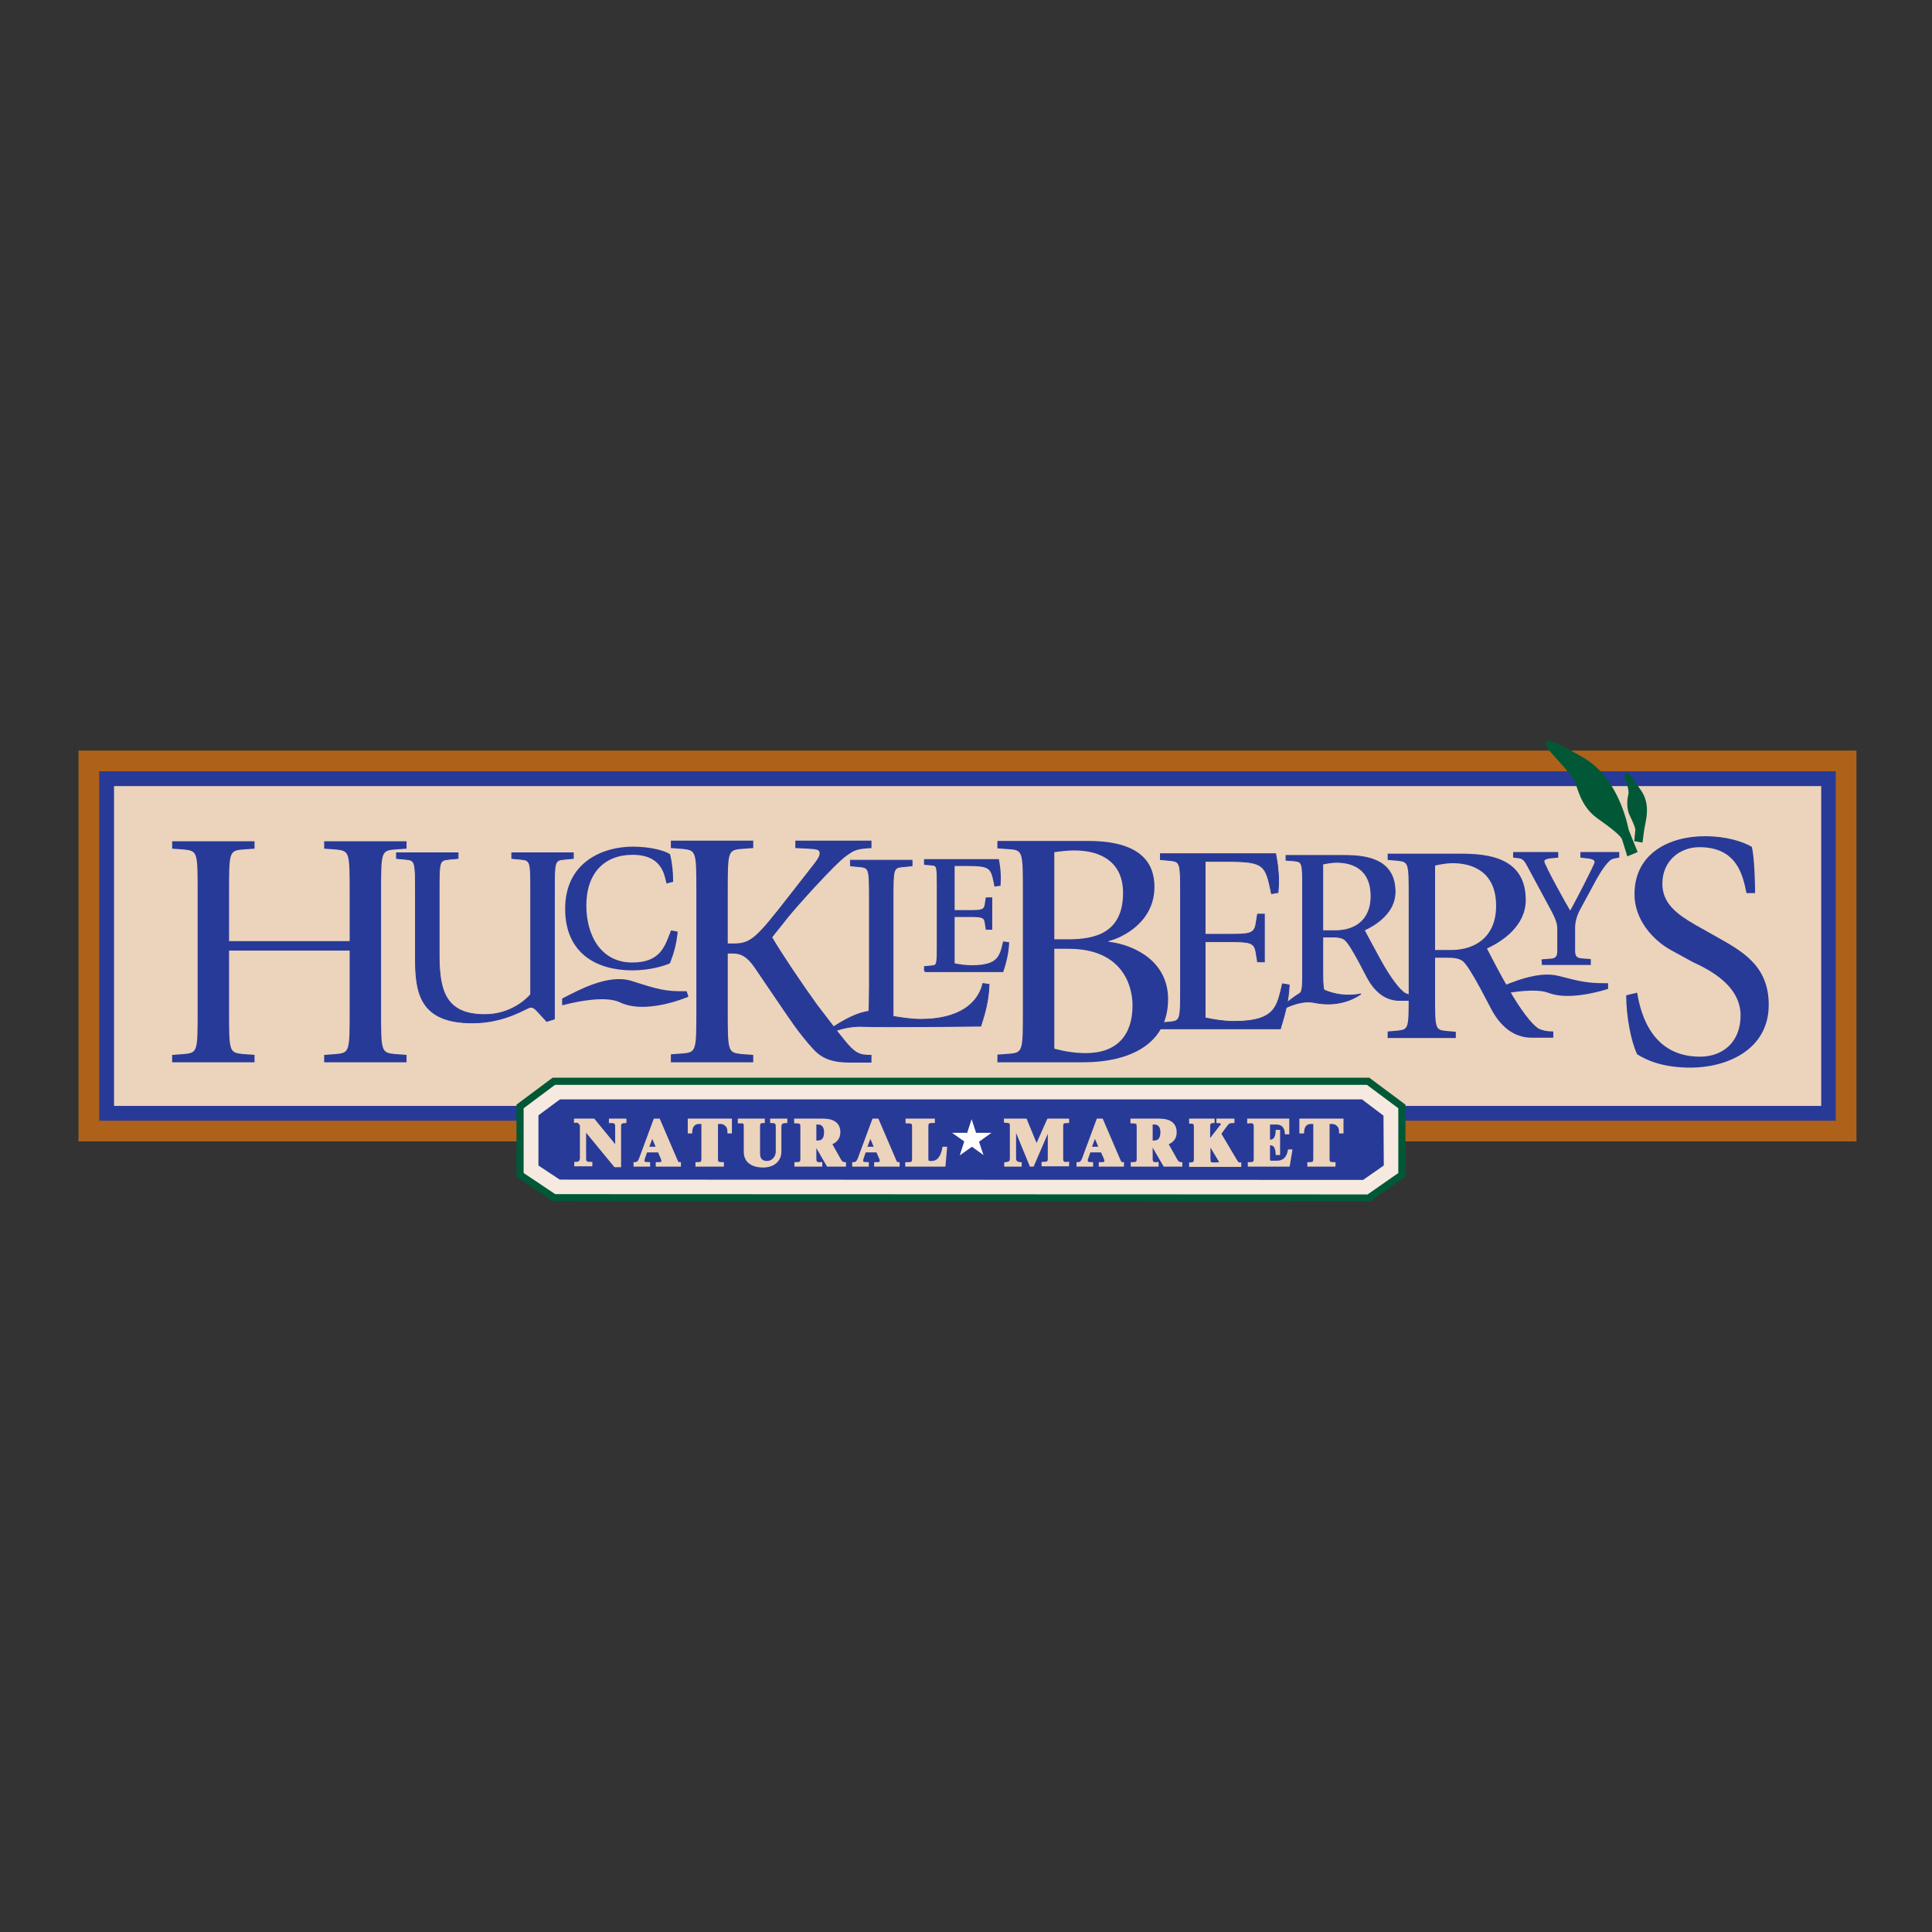 <?xml version="1.0" encoding="utf-8"?>
<!-- Generator: Adobe Illustrator 19.2.1, SVG Export Plug-In . SVG Version: 6.00 Build 0)  -->
<svg version="1.1" id="layer" xmlns="http://www.w3.org/2000/svg" xmlns:xlink="http://www.w3.org/1999/xlink" x="0px" y="0px"
	 viewBox="0 0 652 652" style="enable-background:new 0 0 652 652;" xml:space="preserve">
<rect x="0" y="0" width="652" height="652" fill="#333333" stroke="none"/>
<style type="text/css">
	.st0{fill:#AE6219;}
	.st1{fill:#283A97;}
	.st2{fill:none;stroke:#AE6219;stroke-width:2.567;stroke-miterlimit:3.864;}
	.st3{fill-rule:evenodd;clip-rule:evenodd;fill:#ECD3BC;}
	.st4{fill:none;stroke:#283A97;stroke-width:2.567;stroke-miterlimit:3.864;}
	.st5{fill:#F6EAE0;}
	.st6{fill:none;stroke:#005837;stroke-width:2.42;stroke-miterlimit:3.864;}
	.st7{fill-rule:evenodd;clip-rule:evenodd;fill:#283A97;}
	.st8{fill:none;stroke:#283A97;stroke-width:1.987;stroke-miterlimit:3.864;}
	.st9{fill-rule:evenodd;clip-rule:evenodd;fill:#FFFFFF;}
	.st10{fill-rule:evenodd;clip-rule:evenodd;fill:#005837;}
	.st11{fill:none;stroke:#005837;stroke-width:1.632;stroke-miterlimit:3.864;}
	.st12{fill:none;stroke:#ECD3BC;stroke-width:0.999;stroke-miterlimit:3.864;}
	.st13{fill:none;stroke:#283A97;stroke-width:0.26;stroke-miterlimit:3.864;}
	.st14{fill:none;stroke:#283A97;stroke-width:0.719;stroke-miterlimit:3.864;}
	.st15{fill:none;stroke:#283A97;stroke-width:0.749;stroke-miterlimit:3.864;}
	.st16{fill:none;stroke:#283A97;stroke-width:0.286;stroke-miterlimit:3.864;}
</style>
<polygon class="st0" points="26.5,385.2 626.5,385.2 626.5,253.3 26.5,253.3 "/>
<rect x="32.2" y="259" class="st1" width="588.6" height="120.5"/>
<rect x="32.2" y="259" class="st2" width="588.6" height="120.5"/>
<rect x="37.2" y="264" class="st3" width="578.7" height="110.5"/>
<rect x="37.2" y="264" class="st4" width="578.7" height="110.5"/>
<polygon class="st5" points="187,404.2 175.5,396.5 175.5,373.4 186.9,364.9 461.7,364.9 473.1,373.4 473.1,396.5 461.9,404.3 "/>
<polygon class="st6" points="187,404.2 175.5,396.5 175.5,373.4 186.9,364.9 461.7,364.9 473.1,373.4 473.1,396.5 461.9,404.3 "/>
<g>
	<path class="st7" d="M231,335.5c-6.6,0.1-9.4-0.7-18.1-3.5c-7.5-2.4-17.5,3.2-22.2,5.6l0,0.4c4.1-1,13.9-3.1,19-0.6
		c6.9,3.3,17.5-0.1,21.4-1.6L231,335.5z"/>
	<path class="st8" d="M231,335.5c-6.6,0.1-9.4-0.7-18.1-3.5c-7.5-2.4-17.5,3.2-22.2,5.6l0,0.4c4.1-1,13.9-3.1,19-0.6
		c6.9,3.3,17.5-0.1,21.4-1.6L231,335.5z"/>
	<polygon class="st1" points="189.2,397.1 459.7,397.2 466,392.8 465.9,377 459.3,372 189.3,372 182.7,376.9 182.7,392.8 	"/>
	<polygon class="st8" points="189.2,397.1 459.7,397.2 466,392.8 465.9,377 459.3,372 189.3,372 182.7,376.9 182.7,392.8 	"/>
	<polygon class="st9" points="330.4,385.3 334.6,382.3 329.4,382.3 327.9,377.7 326.4,382.3 321.3,382.3 325.4,385.2 323.9,389.9 
		328,387 331.9,389.8 	"/>
	<path class="st10" d="M552.7,280.2l-0.3,3l1.2,0.2l0.4-3c0.4-3.3,2.5-8.5-1-13.4c-7.7-11-1.7-2-2.7,1.4c-0.3,1.1-0.7,4.1,0.4,6.4
		C551.7,276.8,552.8,279.3,552.7,280.2"/>
	<path class="st11" d="M552.7,280.2l-0.3,3l1.2,0.2l0.4-3c0.4-3.3,2.5-8.5-1-13.4c-7.7-11-1.7-2-2.7,1.4c-0.3,1.1-0.7,4.1,0.4,6.4
		C551.7,276.8,552.8,279.3,552.7,280.2z"/>
	<path class="st10" d="M548.2,283.1l1.5,4.8l1.9-0.8l-2.7-6.7c-1.3-6.1-5-18.3-15.1-24.1c-21.8-12.5-6.3-0.7-1.9,6.6
		c1.3,2.2,1.9,8.4,7.5,12.5C543.3,278.2,547.7,281.3,548.2,283.1"/>
	<path class="st11" d="M548.2,283.1l1.5,4.8l1.9-0.8l-2.7-6.7c-1.3-6.1-5-18.3-15.1-24.1c-21.8-12.5-6.3-0.7-1.9,6.6
		c1.3,2.2,1.9,8.4,7.5,12.5C543.3,278.2,547.7,281.3,548.2,283.1z"/>
</g>
<g>
	<path class="st3" d="M207.6,393.4L197.4,381h-0.1v9.8c0,0.7,0.1,1.2,0.4,1.4c0.3,0.3,0.9,0.4,1.7,0.4v0.5h-5.1v-0.5
		c1.3,0,1.9-0.6,1.9-1.8v-11.2l-0.4-0.5c-0.2-0.3-0.4-0.5-0.6-0.6c-0.2-0.1-0.5-0.1-1-0.1V378h6.1l7.8,9.5h0V380
		c0-1.1-0.7-1.6-2.1-1.5V378h4.9v0.5c-0.7,0-1.1,0.2-1.4,0.4c-0.3,0.2-0.4,0.6-0.4,1.2v13.3H207.6z"/>
	<path class="st12" d="M207.6,393.4L197.4,381h-0.1v9.8c0,0.7,0.1,1.2,0.4,1.4c0.3,0.3,0.9,0.4,1.7,0.4v0.5h-5.1v-0.5
		c1.3,0,1.9-0.6,1.9-1.8v-11.2l-0.4-0.5c-0.2-0.3-0.4-0.5-0.6-0.6c-0.2-0.1-0.5-0.1-1-0.1V378h6.1l7.8,9.5h0V380
		c0-1.1-0.7-1.6-2.1-1.5V378h4.9v0.5c-0.7,0-1.1,0.2-1.4,0.4c-0.3,0.2-0.4,0.6-0.4,1.2v13.3H207.6z"/>
	<path class="st3" d="M229.3,393.2h-7.5v-0.5c0.6,0,1,0,1.2-0.1c0.5-0.1,0.7-0.3,0.7-0.7c0-0.3-0.1-0.6-0.2-1l-1.1-2.5H218l-0.8,2.3
		c-0.1,0.4-0.2,0.7-0.2,0.9c0,0.4,0.1,0.7,0.4,0.9c0.3,0.1,0.8,0.2,1.5,0.2v0.5h-4.6v-0.5c0.5,0,0.9-0.2,1.2-0.5
		c0.3-0.3,0.6-0.9,0.9-1.8l4.6-12.4h1.3l5.8,13.5c0.2,0.5,0.4,0.8,0.5,1c0.1,0.1,0.4,0.2,0.7,0.2V393.2z M222,387.5l-1.9-4.5
		l-1.7,4.5H222z"/>
	<path class="st12" d="M229.3,393.2h-7.5v-0.5c0.6,0,1,0,1.2-0.1c0.5-0.1,0.7-0.3,0.7-0.7c0-0.3-0.1-0.6-0.2-1l-1.1-2.5H218
		l-0.8,2.3c-0.1,0.4-0.2,0.7-0.2,0.9c0,0.4,0.1,0.7,0.4,0.9c0.3,0.1,0.8,0.2,1.5,0.2v0.5h-4.6v-0.5c0.5,0,0.9-0.2,1.2-0.5
		c0.3-0.3,0.6-0.9,0.9-1.8l4.6-12.4h1.3l5.8,13.5c0.2,0.5,0.4,0.8,0.5,1c0.1,0.1,0.4,0.2,0.7,0.2V393.2z M222,387.5l-1.9-4.5
		l-1.7,4.5H222z"/>
	<path class="st3" d="M243.7,393.2h-8.5v-0.5c0.8,0,1.4-0.1,1.6-0.3c0.3-0.3,0.4-0.7,0.4-1.5v-12.1H236c-1.8,0-2.8,1.1-2.9,3.2h-0.5
		v-4h13.9v4h-0.5c0-1.1-0.3-1.9-0.9-2.4c-0.5-0.5-1.2-0.8-2-0.8h-1.3v12.1c0,0.8,0.1,1.3,0.4,1.5c0.3,0.2,0.8,0.3,1.6,0.3V393.2z"/>
	<path class="st12" d="M243.7,393.2h-8.5v-0.5c0.8,0,1.4-0.1,1.6-0.3c0.3-0.3,0.4-0.7,0.4-1.5v-12.1H236c-1.8,0-2.8,1.1-2.9,3.2
		h-0.5v-4h13.9v4h-0.5c0-1.1-0.3-1.9-0.9-2.4c-0.5-0.5-1.2-0.8-2-0.8h-1.3v12.1c0,0.8,0.1,1.3,0.4,1.5c0.3,0.2,0.8,0.3,1.6,0.3
		V393.2z"/>
	<path class="st3" d="M265.2,378v0.5c-0.8,0-1.3,0.2-1.6,0.5c-0.3,0.3-0.4,0.7-0.4,1.5v8.1c0,1.6-0.6,2.8-1.7,3.7
		c-1,0.8-2.4,1.2-4,1.2c-1.8,0-3.2-0.4-4.2-1.1c-1.2-0.8-1.8-2.1-1.8-3.7v-8.5c0-0.8-0.1-1.2-0.4-1.4c-0.2-0.2-0.8-0.2-1.6-0.2V378
		h8.1v0.5c-0.7,0-1.1,0.1-1.3,0.4c-0.2,0.2-0.3,0.7-0.3,1.4v8.9c0,1,0.2,1.8,0.7,2.3c0.5,0.5,1.2,0.8,2,0.8c1,0,1.8-0.3,2.5-1
		c0.7-0.7,1.1-1.6,1.1-2.8v-8.1c0-0.8-0.1-1.3-0.4-1.5c-0.2-0.3-0.7-0.4-1.5-0.4V378H265.2z"/>
	<path class="st12" d="M265.2,378v0.5c-0.8,0-1.3,0.2-1.6,0.5c-0.3,0.3-0.4,0.7-0.4,1.5v8.1c0,1.6-0.6,2.8-1.7,3.7
		c-1,0.8-2.4,1.2-4,1.2c-1.8,0-3.2-0.4-4.2-1.1c-1.2-0.8-1.8-2.1-1.8-3.7v-8.5c0-0.8-0.1-1.2-0.4-1.4c-0.2-0.2-0.8-0.2-1.6-0.2V378
		h8.1v0.5c-0.7,0-1.1,0.1-1.3,0.4c-0.2,0.2-0.3,0.7-0.3,1.4v8.9c0,1,0.2,1.8,0.7,2.3c0.5,0.5,1.2,0.8,2,0.8c1,0,1.8-0.3,2.5-1
		c0.7-0.7,1.1-1.6,1.1-2.8v-8.1c0-0.8-0.1-1.3-0.4-1.5c-0.2-0.3-0.7-0.4-1.5-0.4V378H265.2z"/>
	<path class="st3" d="M279.4,393.2l-4-6.9H275v4.6c0,0.7,0.1,1.1,0.3,1.4c0.3,0.3,0.9,0.5,1.7,0.4v0.5h-8.4v-0.5
		c0.8,0,1.3-0.1,1.6-0.3c0.2-0.2,0.4-0.6,0.4-1.1v-11.1c0-0.6-0.1-1.1-0.4-1.3c-0.3-0.2-0.8-0.3-1.7-0.3V378h9.2
		c3.6,0,5.4,1.4,5.4,4.1c0,1.9-1,3.1-2.9,3.8l3.2,5.7c0.4,0.7,1,1.1,1.6,1.1v0.5H279.4z M275,385.4h0.9c1.8,0,2.7-1.1,2.7-3.3
		c0-0.9-0.2-1.7-0.6-2.2c-0.4-0.6-1.1-0.9-1.9-0.9H275V385.4z"/>
	<path class="st12" d="M279.4,393.2l-4-6.9H275v4.6c0,0.7,0.1,1.1,0.3,1.4c0.3,0.3,0.9,0.5,1.7,0.4v0.5h-8.4v-0.5
		c0.8,0,1.3-0.1,1.6-0.3c0.2-0.2,0.4-0.6,0.4-1.1v-11.1c0-0.6-0.1-1.1-0.4-1.3c-0.3-0.2-0.8-0.3-1.7-0.3V378h9.2
		c3.6,0,5.4,1.4,5.4,4.1c0,1.9-1,3.1-2.9,3.8l3.2,5.7c0.4,0.7,1,1.1,1.6,1.1v0.5H279.4z M275,385.4h0.9c1.8,0,2.7-1.1,2.7-3.3
		c0-0.9-0.2-1.7-0.6-2.2c-0.4-0.6-1.1-0.9-1.9-0.9H275V385.4z"/>
	<path class="st3" d="M303,393.2h-7.5v-0.5c0.6,0,1,0,1.2-0.1c0.5-0.1,0.7-0.3,0.7-0.7c0-0.3-0.1-0.6-0.2-1l-1.1-2.5h-4.3l-0.8,2.3
		c-0.1,0.4-0.2,0.7-0.2,0.9c0,0.4,0.1,0.7,0.4,0.9c0.3,0.1,0.8,0.2,1.5,0.2v0.5h-4.6v-0.5c0.5,0,0.9-0.2,1.2-0.5
		c0.3-0.3,0.6-0.9,0.9-1.8l4.6-12.4h1.3l5.8,13.5c0.2,0.5,0.4,0.8,0.5,1c0.1,0.1,0.4,0.2,0.7,0.2V393.2z M295.6,387.5l-1.9-4.5
		l-1.7,4.5H295.6z"/>
	<path class="st12" d="M303,393.2h-7.5v-0.5c0.6,0,1,0,1.2-0.1c0.5-0.1,0.7-0.3,0.7-0.7c0-0.3-0.1-0.6-0.2-1l-1.1-2.5h-4.3l-0.8,2.3
		c-0.1,0.4-0.2,0.7-0.2,0.9c0,0.4,0.1,0.7,0.4,0.9c0.3,0.1,0.8,0.2,1.5,0.2v0.5h-4.6v-0.5c0.5,0,0.9-0.2,1.2-0.5
		c0.3-0.3,0.6-0.9,0.9-1.8l4.6-12.4h1.3l5.8,13.5c0.2,0.5,0.4,0.8,0.5,1c0.1,0.1,0.4,0.2,0.7,0.2V393.2z M295.6,387.5l-1.9-4.5
		l-1.7,4.5H295.6z"/>
	<path class="st3" d="M318.6,393.2H306v-0.5c0.2,0,0.3,0,0.5,0c0.7,0,1.2-0.1,1.5-0.4c0.2-0.3,0.3-0.7,0.3-1.4v-10.5
		c0-0.8-0.1-1.3-0.4-1.5c-0.3-0.2-0.9-0.3-1.8-0.3V378h8.9v0.5c-0.2,0-0.3,0-0.5,0c-0.7,0-1.2,0.1-1.4,0.4c-0.2,0.2-0.3,0.7-0.3,1.4
		V391c0,0.6,0.1,1,0.3,1.1c0.2,0.1,0.5,0.2,0.9,0.2h0.4c2.1,0,3.5-1.6,4.1-4.8h0.6L318.6,393.2z"/>
	<path class="st12" d="M318.6,393.2H306v-0.5c0.2,0,0.3,0,0.5,0c0.7,0,1.2-0.1,1.5-0.4c0.2-0.3,0.3-0.7,0.3-1.4v-10.5
		c0-0.8-0.1-1.3-0.4-1.5c-0.3-0.2-0.9-0.3-1.8-0.3V378h8.9v0.5c-0.2,0-0.3,0-0.5,0c-0.7,0-1.2,0.1-1.4,0.4c-0.2,0.2-0.3,0.7-0.3,1.4
		V391c0,0.6,0.1,1,0.3,1.1c0.2,0.1,0.5,0.2,0.9,0.2h0.4c2.1,0,3.5-1.6,4.1-4.8h0.6L318.6,393.2z"/>
	<path class="st3" d="M348.5,393.2h-0.6l-5.5-13.4h0v11.1c0,1.1,0.6,1.7,1.9,1.8v0.5h-4.9v-0.5c0.7-0.1,1.2-0.2,1.5-0.5
		c0.3-0.3,0.4-0.7,0.4-1.3v-11.1c0-0.6-0.2-1-0.6-1.2c-0.2-0.1-0.7-0.1-1.4-0.2V378h6.8l3.7,9l4-9h6.5v0.5c-0.8,0-1.4,0.1-1.6,0.3
		c-0.3,0.2-0.4,0.7-0.4,1.5v10.8c0,0.6,0.1,1,0.4,1.2c0.3,0.3,0.8,0.4,1.6,0.3v0.5h-8.3v-0.5c0.8,0,1.4-0.1,1.7-0.3
		c0.2-0.2,0.4-0.6,0.4-1.2v-10.9h0L348.5,393.2z"/>
	<path class="st12" d="M348.5,393.2h-0.6l-5.5-13.4h0v11.1c0,1.1,0.6,1.7,1.9,1.8v0.5h-4.9v-0.5c0.7-0.1,1.2-0.2,1.5-0.5
		c0.3-0.3,0.4-0.7,0.4-1.3v-11.1c0-0.6-0.2-1-0.6-1.2c-0.2-0.1-0.7-0.1-1.4-0.2V378h6.8l3.7,9l4-9h6.5v0.5c-0.8,0-1.4,0.1-1.6,0.3
		c-0.3,0.2-0.4,0.7-0.4,1.5v10.8c0,0.6,0.1,1,0.4,1.2c0.3,0.3,0.8,0.4,1.6,0.3v0.5h-8.3v-0.5c0.8,0,1.4-0.1,1.7-0.3
		c0.2-0.2,0.4-0.6,0.4-1.2v-10.9h0L348.5,393.2z"/>
	<path class="st3" d="M378.8,393.2h-7.5v-0.5c0.6,0,1,0,1.2-0.1c0.5-0.1,0.7-0.3,0.7-0.7c0-0.3-0.1-0.6-0.2-1l-1.1-2.5h-4.3
		l-0.8,2.3c-0.2,0.4-0.2,0.7-0.2,0.9c0,0.4,0.1,0.7,0.4,0.9c0.3,0.1,0.8,0.2,1.4,0.2v0.5h-4.6v-0.5c0.5,0,0.9-0.2,1.2-0.5
		c0.3-0.3,0.6-0.9,0.9-1.8l4.6-12.4h1.3l5.8,13.5c0.2,0.5,0.4,0.8,0.5,1c0.1,0.1,0.4,0.2,0.7,0.2V393.2z M371.4,387.5l-1.9-4.5
		l-1.7,4.5H371.4z"/>
	<path class="st12" d="M378.8,393.2h-7.5v-0.5c0.6,0,1,0,1.2-0.1c0.5-0.1,0.7-0.3,0.7-0.7c0-0.3-0.1-0.6-0.2-1l-1.1-2.5h-4.3
		l-0.8,2.3c-0.2,0.4-0.2,0.7-0.2,0.9c0,0.4,0.1,0.7,0.4,0.9c0.3,0.1,0.8,0.2,1.4,0.2v0.5h-4.6v-0.5c0.5,0,0.9-0.2,1.2-0.5
		c0.3-0.3,0.6-0.9,0.9-1.8l4.6-12.4h1.3l5.8,13.5c0.2,0.5,0.4,0.8,0.5,1c0.1,0.1,0.4,0.2,0.7,0.2V393.2z M371.4,387.5l-1.9-4.5
		l-1.7,4.5H371.4z"/>
	<path class="st3" d="M393,393.2l-4-6.9h-0.5v4.6c0,0.7,0.1,1.1,0.3,1.4c0.3,0.3,0.9,0.5,1.7,0.4v0.5h-8.4v-0.5
		c0.8,0,1.3-0.1,1.6-0.3c0.2-0.2,0.4-0.6,0.4-1.1v-11.1c0-0.6-0.1-1.1-0.4-1.3c-0.3-0.2-0.8-0.3-1.7-0.3V378h9.2
		c3.6,0,5.4,1.4,5.4,4.1c0,1.9-0.9,3.1-2.9,3.8l3.2,5.7c0.4,0.7,1,1.1,1.6,1.1v0.5H393z M388.5,385.4h0.9c1.8,0,2.7-1.1,2.7-3.3
		c0-0.9-0.2-1.7-0.6-2.2c-0.4-0.6-1.1-0.9-1.9-0.9h-1.1V385.4z"/>
	<path class="st12" d="M393,393.2l-4-6.9h-0.5v4.6c0,0.7,0.1,1.1,0.3,1.4c0.3,0.3,0.9,0.5,1.7,0.4v0.5h-8.4v-0.5
		c0.8,0,1.3-0.1,1.6-0.3c0.2-0.2,0.4-0.6,0.4-1.1v-11.1c0-0.6-0.1-1.1-0.4-1.3c-0.3-0.2-0.8-0.3-1.7-0.3V378h9.2
		c3.6,0,5.4,1.4,5.4,4.1c0,1.9-0.9,3.1-2.9,3.8l3.2,5.7c0.4,0.7,1,1.1,1.6,1.1v0.5H393z M388.5,385.4h0.9c1.8,0,2.7-1.1,2.7-3.3
		c0-0.9-0.2-1.7-0.6-2.2c-0.4-0.6-1.1-0.9-1.9-0.9h-1.1V385.4z"/>
	<path class="st3" d="M411.6,382.6l5.4,9.1c0.3,0.4,0.5,0.7,0.6,0.9c0.2,0.1,0.4,0.2,0.8,0.2v0.5h-8.1v-0.5c1.1,0,1.6-0.2,1.6-0.6
		c0-0.1-0.1-0.2-0.1-0.4l-3.2-5.3l-0.6,0.7v3.8c0,0.7,0.1,1.2,0.2,1.4c0.2,0.3,0.7,0.4,1.4,0.4v0.5h-7.8v-0.5c1.1,0,1.6-0.5,1.6-1.5
		v-10.8c0-0.7-0.1-1.2-0.3-1.4c-0.2-0.3-0.7-0.4-1.3-0.4V378h7.6v0.5c-1,0-1.5,0.5-1.5,1.5v5.5h0l4.2-5.4c0.3-0.3,0.4-0.6,0.4-0.8
		c0-0.5-0.5-0.8-1.5-0.8V378h5.1v0.5c-0.7,0-1.2,0.1-1.5,0.3c-0.3,0.2-0.7,0.6-1.2,1.3L411.6,382.6z"/>
	<path class="st12" d="M411.6,382.6l5.4,9.1c0.3,0.4,0.5,0.7,0.6,0.9c0.2,0.1,0.4,0.2,0.8,0.2v0.5h-8.1v-0.5c1.1,0,1.6-0.2,1.6-0.6
		c0-0.1-0.1-0.2-0.1-0.4l-3.2-5.3l-0.6,0.7v3.8c0,0.7,0.1,1.2,0.2,1.4c0.2,0.3,0.7,0.4,1.4,0.4v0.5h-7.8v-0.5c1.1,0,1.6-0.5,1.6-1.5
		v-10.8c0-0.7-0.1-1.2-0.3-1.4c-0.2-0.3-0.7-0.4-1.3-0.4V378h7.6v0.5c-1,0-1.5,0.5-1.5,1.5v5.5h0l4.2-5.4c0.3-0.3,0.4-0.6,0.4-0.8
		c0-0.5-0.5-0.8-1.5-0.8V378h5.1v0.5c-0.7,0-1.2,0.1-1.5,0.3c-0.3,0.2-0.7,0.6-1.2,1.3L411.6,382.6z"/>
	<path class="st3" d="M434.8,393.2h-13.2v-0.5c0.9,0,1.4-0.1,1.7-0.4c0.2-0.2,0.3-0.7,0.3-1.4v-10.5c0-0.8-0.1-1.3-0.4-1.5
		c-0.3-0.3-0.9-0.4-1.8-0.3V378h13.2v4.3h-0.5c-0.2-2.2-1.4-3.3-3.4-3.3h-2.6v6.1h0.5c1.5,0,2.3-1.1,2.4-3.3h0.5v7.5H431
		c-0.1-2.2-0.9-3.3-2.3-3.3h-0.6v4.9c0,0.4,0,0.7,0.1,0.8c0.1,0.3,0.3,0.5,0.6,0.5c0.1,0,0.3,0,0.6,0h1.5c2.3,0,3.7-1.3,4.2-3.8h0.5
		L434.8,393.2z"/>
	<path class="st12" d="M434.8,393.2h-13.2v-0.5c0.9,0,1.4-0.1,1.7-0.4c0.2-0.2,0.3-0.7,0.3-1.4v-10.5c0-0.8-0.1-1.3-0.4-1.5
		c-0.3-0.3-0.9-0.4-1.8-0.3V378h13.2v4.3h-0.5c-0.2-2.2-1.4-3.3-3.4-3.3h-2.6v6.1h0.5c1.5,0,2.3-1.1,2.4-3.3h0.5v7.5H431
		c-0.1-2.2-0.9-3.3-2.3-3.3h-0.6v4.9c0,0.4,0,0.7,0.1,0.8c0.1,0.3,0.3,0.5,0.6,0.5c0.1,0,0.3,0,0.6,0h1.5c2.3,0,3.7-1.3,4.2-3.8h0.5
		L434.8,393.2z"/>
	<path class="st3" d="M450.2,393.2h-8.5v-0.5c0.8,0,1.4-0.1,1.6-0.3c0.3-0.3,0.4-0.7,0.4-1.5v-12.1h-1.2c-1.8,0-2.8,1.1-2.9,3.2H439
		v-4h13.9v4h-0.5c0-1.1-0.3-1.9-0.9-2.4c-0.5-0.5-1.2-0.8-2-0.8h-1.3v12.1c0,0.8,0.1,1.3,0.4,1.5c0.3,0.2,0.8,0.3,1.6,0.3V393.2z"/>
	<path class="st12" d="M450.2,393.2h-8.5v-0.5c0.8,0,1.4-0.1,1.6-0.3c0.3-0.3,0.4-0.7,0.4-1.5v-12.1h-1.2c-1.8,0-2.8,1.1-2.9,3.2
		H439v-4h13.9v4h-0.5c0-1.1-0.3-1.9-0.9-2.4c-0.5-0.5-1.2-0.8-2-0.8h-1.3v12.1c0,0.8,0.1,1.3,0.4,1.5c0.3,0.2,0.8,0.3,1.6,0.3V393.2
		z"/>
	<path class="st7" d="M58.1,358.5l27.8,0l0-2.5l-4.1-0.3c-4.5-0.5-4.5-1-4.5-14.8l0-20.1l40.7,0l0,20.1c0,13.8,0,14.4-4.5,14.8
		l-4.1,0.3v2.5h27.8V356l-4.1-0.3c-4.5-0.5-4.5-1-4.5-14.8l0-39.4c0-13.8,0-14.4,4.5-14.8l4.1-0.3v-2.5l-27.8,0v2.5l4.1,0.3
		c4.5,0.5,4.5,1,4.5,14.8l0,16.1l-40.7,0v-16.1c0-13.8,0-14.4,4.5-14.8l4.1-0.3v-2.5l-27.8,0v2.5l4.1,0.3c4.5,0.5,4.5,1,4.5,14.8
		l0,39.4c0,13.8,0,14.4-4.5,14.8l-4.1,0.3V358.5z"/>
	<path class="st7" d="M184.5,344.7l2.6-0.8l0-42.8c0-10.4,0-10.8,3.3-11.1l3.1-0.3v-1.9h-20.8v1.9l3.1,0.3c3.3,0.3,3.3,0.8,3.3,11.1
		l0,34.5c-1.3,1.5-6.6,6.8-15.5,6.8c-13.3,0-15.4-8.1-15.4-20.2l0-21.1c0-10.4,0-10.8,3.3-11.1l3.1-0.3v-1.9l-20.8,0v1.9l3.1,0.3
		c3.3,0.3,3.3,0.8,3.3,11.1l0,22.4c0,11.5,1.5,21.7,19.2,21.7c11.4,0,18.5-5.3,19.7-5.3c1.3,0,2,1.2,3.2,2.4L184.5,344.7z"/>
	<path class="st13" d="M184.5,344.7l2.6-0.8l0-42.8c0-10.4,0-10.8,3.3-11.1l3.1-0.3v-1.9h-20.8v1.9l3.1,0.3
		c3.3,0.3,3.3,0.8,3.3,11.1l0,34.5c-1.3,1.5-6.6,6.8-15.5,6.8c-13.3,0-15.4-8.1-15.4-20.2l0-21.1c0-10.4,0-10.8,3.3-11.1l3.1-0.3
		v-1.9l-20.8,0v1.9l3.1,0.3c3.3,0.3,3.3,0.8,3.3,11.1l0,22.4c0,11.5,1.5,21.7,19.2,21.7c11.4,0,18.5-5.3,19.7-5.3
		c1.3,0,2,1.2,3.2,2.4L184.5,344.7z"/>
	<path class="st7" d="M226.4,358.5l27.8,0V356l-4.1-0.3c-4.5-0.5-4.5-1-4.5-14.8l0-19.1h1.9c2.2,0,4.5,0.8,7.2,4.8l8.7,12.8
		c3,4.4,6.4,9.6,11.1,14.7c3.2,3.5,7,4.5,12.5,4.5h7.1V356c-6.1,0-5.9-0.8-18.3-16.9c-4.8-6.6-12.4-17.9-15.2-22.8l5.5-6.9
		c1.9-2.4,15.5-17.8,19.7-20.7c2.1-1.5,3.1-2,5.7-2.3l2.6-0.2v-2.5l-25.7,0v2.5l4.2,0.2c2.7,0.2,4,0.2,4,1.5c0,0.7,0,1.4-3.1,5.2
		l-7.5,9.6c-10.6,13.6-12.6,15.7-18.3,15.7h-2.1l0-17.1c0-13.8,0-14.4,4.5-14.8l4.1-0.3v-2.5l-27.8,0v2.5l4.1,0.3
		c4.5,0.5,4.5,1,4.5,14.8l0,39.4c0,13.8,0,14.4-4.5,14.8l-4.1,0.3V358.5z"/>
	<path class="st7" d="M336.6,358.5l28.8,0c16,0,28.8-6.2,28.8-21.3c0-12.6-11-18.3-20.1-19.4v-0.2c4.3-1,15.5-6.2,15.5-18.3
		c0-8.4-5-15.5-22.4-15.5l-30.6,0v2.5l4.1,0.3c4.5,0.3,4.5,1,4.5,14.8l0,39.4c0,13.8,0,14.4-4.5,14.8l-4.1,0.3V358.5z M355.8,287.6
		c2.1-0.3,4.5-0.6,6.7-0.6c9.9,0,16.5,4.6,16.5,14.3c0,13.6-9.5,15.7-18.6,15.7h-4.6L355.8,287.6z M355.8,320.2h4.9
		c17.7,0,21.5,12,21.5,19.1c0,10.1-5.3,16.1-15.8,16.1c-3.7,0-7.2-0.6-10.6-1.5L355.8,320.2z"/>
	<path class="st7" d="M468.3,350.3h23v-2.1l-3.4-0.3c-3.6-0.4-3.6-0.8-3.6-12.3l0-12.4h3.5c2,0,4.4,0,5.9,1.2c1.2,1,3.4,4.6,5.9,9.2
		l3.8,7.2c2.8,5.2,7.2,9.4,13.5,9.4l7.3,0v-2.1c-2.1,0-3.8-0.4-4.8-0.9c-2.4-1.3-6.6-6.9-10.5-13.9c-2.6-4.5-5.7-10.5-7.1-13.2
		c5.2-2.4,13.1-7.6,13.1-16.4c0-14.3-12.7-15.6-21.8-15.6l-24.8,0v2.1l3.4,0.3c3.7,0.4,3.7,0.8,3.7,12.3l0,32.7
		c0,11.5,0,11.9-3.7,12.3l-3.4,0.3V350.3z M484.3,292.1c1.9-0.4,3.9-0.8,5.9-0.8c7.4,0,14.7,3.4,14.7,14.4
		c0,10.6-7.2,14.9-15.2,14.9h-5.4L484.3,292.1z"/>
	<path class="st7" d="M520.7,325.3h15.8V324l-2.5-0.2c-2.8-0.1-2.8-1.7-2.8-3.5l0-7.2c0-2.2,0.7-4.6,2.1-7l2.6-4.8
		c2.9-5.4,4.7-8.8,7-11c0.5-0.5,1.1-0.8,1.7-0.9l1.5-0.3v-1.2l-12.4,0v1.2l2.6,0.3c1.1,0.2,2.2,0.5,2.2,1.6c0,0.8-7.2,14.7-8.6,17
		c-1.5-2.4-9.1-16.1-9.1-17.3c0-1.1,1.7-1.3,2.6-1.4l2.1-0.2v-1.2l-14.5,0v1.2l1.7,0.2c1.5,0.2,2.2,1.3,3,2.8l7.6,14.1
		c1.3,2.4,2.6,4.9,2.6,7v7.2c0,1.8,0,3.4-2.8,3.5l-2.5,0.2L520.7,325.3z"/>
	<path class="st14" d="M520.7,325.3h15.8V324l-2.5-0.2c-2.8-0.1-2.8-1.7-2.8-3.5l0-7.2c0-2.2,0.7-4.6,2.1-7l2.6-4.8
		c2.9-5.4,4.7-8.8,7-11c0.5-0.5,1.1-0.8,1.7-0.9l1.5-0.3v-1.2l-12.4,0v1.2l2.6,0.3c1.1,0.2,2.2,0.5,2.2,1.6c0,0.8-7.2,14.7-8.6,17
		c-1.5-2.4-9.1-16.1-9.1-17.3c0-1.1,1.7-1.3,2.6-1.4l2.1-0.2v-1.2l-14.5,0v1.2l1.7,0.2c1.5,0.2,2.2,1.3,3,2.8l7.6,14.1
		c1.3,2.4,2.6,4.9,2.6,7v7.2c0,1.8,0,3.4-2.8,3.5l-2.5,0.2L520.7,325.3z"/>
	<path class="st7" d="M572.1,312.1c-6.2-3.6-11.1-7.2-11.1-13.9c0-7.6,5.8-12.3,12.5-12.3c12.9,0,14.7,9.8,15.9,15.5h2.9
		c0-2.8-0.2-12-1.1-15.6c-3-1.8-8.7-3.6-15.8-3.6c-12.1,0-23.8,5.8-23.8,19.6c0,8.5,6.1,15.5,12.6,19l7.3,4
		c8.9,4,15.9,9.6,15.9,17.9c0,8.8-5.8,13.9-13.7,13.9c-15.7,0-19.9-13.5-21.2-21.6l-3.7,0.9c0,7.1,1.6,15.5,3.7,19.9
		c3.5,2.2,9,4.5,18,4.5c12.1,0,26.4-5.9,26.4-21.2c0-13.6-9.4-18.3-18.4-23.4L572.1,312.1z"/>
	<path class="st7" d="M391.5,347.2l40.6,0c1.5-4.9,2.7-9.1,3-14.8l-2.3-0.4c-1.8,7.3-2,12.7-16.3,12.7c-3.3,0-6.6-0.5-9.8-1.2
		l0-25.7l8,0c7,0,8.7,0.1,9.2,3.8l0.5,3h2.3l0-16.1h-2.3l-0.5,3c-0.5,3.7-2.2,3.8-9.2,3.8h-8l0-24.6h7.5c12.7,0,12.9,1.3,14.9,10.9
		l2.2-0.4c0-0.8,0.2-1.5,0.2-3.6c0-4.1-0.6-7.5-1-9.5l-38.9,0v2l3.3,0.3c3.5,0.4,3.5,0.8,3.5,11.7l0,31.1c0,10.9,0,11.3-3.5,11.7
		l-3.3,0.3V347.2z"/>
	<path class="st13" d="M391.5,347.2l40.6,0c1.5-4.9,2.7-9.1,3-14.8l-2.3-0.4c-1.8,7.3-2,12.7-16.3,12.7c-3.3,0-6.6-0.5-9.8-1.2
		l0-25.7l8,0c7,0,8.7,0.1,9.2,3.8l0.5,3h2.3l0-16.1h-2.3l-0.5,3c-0.5,3.7-2.2,3.8-9.2,3.8h-8l0-24.6h7.5c12.7,0,12.9,1.3,14.9,10.9
		l2.2-0.4c0-0.8,0.2-1.5,0.2-3.6c0-4.1-0.6-7.5-1-9.5l-38.9,0v2l3.3,0.3c3.5,0.4,3.5,0.8,3.5,11.7l0,31.1c0,10.9,0,11.3-3.5,11.7
		l-3.3,0.3V347.2z"/>
	<path class="st7" d="M226.7,314.4c-1.9,4.8-3.4,10.8-13.3,10.8c-10.9,0-15.9-9.4-15.9-19.6c0-11.1,6.2-17.5,16-17.5
		c10.3,0,11.1,7.3,11.7,9.6l1.6-0.4c0-3-0.4-6.4-1-8.8c-1.6-1-6.1-2.4-12.3-2.4c-9.5,0-22.4,4.8-22.4,20.6
		c0,15.1,10.8,20.4,22.3,20.4c5.8,0,10.7-1.5,12.4-2.3c1.4-3.6,2.1-6.4,2.5-10.1L226.7,314.4z"/>
	<path class="st15" d="M226.7,314.4c-1.9,4.8-3.4,10.8-13.3,10.8c-10.9,0-15.9-9.4-15.9-19.6c0-11.1,6.2-17.5,16-17.5
		c10.3,0,11.1,7.3,11.7,9.6l1.6-0.4c0-3-0.4-6.4-1-8.8c-1.6-1-6.1-2.4-12.3-2.4c-9.5,0-22.4,4.8-22.4,20.6
		c0,15.1,10.8,20.4,22.3,20.4c5.8,0,10.7-1.5,12.4-2.3c1.4-3.6,2.1-6.4,2.5-10.1L226.7,314.4z"/>
	<path class="st7" d="M312.1,327.7l26.2,0c1-3.1,1.7-5.8,1.9-9.4l-1.4-0.2c-1.1,4.6-1.7,8-10.8,8c-2.1,0-4.2-0.3-6.2-0.7v-16.3h5.1
		c4.5,0,5.5,0.1,5.8,2.4l0.3,1.9h1.5l0-10.2h-1.5l-0.3,1.9c-0.3,2.3-1.4,2.4-5.8,2.4h-5.1l0-15.6h4.7c8.1,0,8.2,0.9,9.4,6.9l1.4-0.2
		c0-0.5,0.1-1,0.1-2.3c0-2.6-0.4-4.8-0.6-6l-24.6,0v1.2l2.1,0.2c2.2,0.2,2.2,0.5,2.2,7.4v19.7c0,6.9,0,7.2-2.2,7.4l-2.1,0.2V327.7z"
		/>
	<path class="st14" d="M312.1,327.7l26.2,0c1-3.1,1.7-5.8,1.9-9.4l-1.4-0.2c-1.1,4.6-1.7,8-10.8,8c-2.1,0-4.2-0.3-6.2-0.7v-16.3h5.1
		c4.5,0,5.5,0.1,5.8,2.4l0.3,1.9h1.5l0-10.2h-1.5l-0.3,1.9c-0.3,2.3-1.4,2.4-5.8,2.4h-5.1l0-15.6h4.7c8.1,0,8.2,0.9,9.4,6.9l1.4-0.2
		c0-0.5,0.1-1,0.1-2.3c0-2.6-0.4-4.8-0.6-6l-24.6,0v1.2l2.1,0.2c2.2,0.2,2.2,0.5,2.2,7.4v19.7c0,6.9,0,7.2-2.2,7.4l-2.1,0.2V327.7z"
		/>
	<path class="st7" d="M293.2,341.3c-7.4,0.8-18,9.7-18,9.7s7.7-5.1,16.3-4.6c5.8,0.3,39.5-0.1,39.5-0.1c1.5-4.7,2.6-8.7,2.8-14.1
		l-2.1-0.3c-1.7,7-8.3,12.1-21,12.1c-3.1,0-6.3-0.5-9.3-1l0-39.4c0-10.4,0-10.8,3.3-11.1l3.1-0.3v-1.9l-20.8,0l0,1.9l3.1,0.3
		c3.3,0.3,3.3,0.8,3.3,11.1l0,29.5C293.3,337.2,293.4,339.7,293.2,341.3"/>
	<path class="st13" d="M293.2,341.3c-7.4,0.8-18,9.7-18,9.7s7.7-5.1,16.3-4.6c5.8,0.3,39.5-0.1,39.5-0.1c1.5-4.7,2.6-8.7,2.8-14.1
		l-2.1-0.3c-1.7,7-8.3,12.1-21,12.1c-3.1,0-6.3-0.5-9.3-1l0-39.4c0-10.4,0-10.8,3.3-11.1l3.1-0.3v-1.9l-20.8,0l0,1.9l3.1,0.3
		c3.3,0.3,3.3,0.8,3.3,11.1l0,29.5C293.3,337.2,293.4,339.7,293.2,341.3z"/>
	<path class="st7" d="M446.4,291.6c1.5-0.3,3.1-0.6,4.7-0.6c5.9,0,11.6,2.7,11.6,11.4c0,8.4-5.7,11.7-12,11.7h-4.3V291.6z
		 M446.8,334.1c-0.4-1.3-0.4-3.6-0.4-8.1l0-9.8h2.8c1.6,0,3.5,0,4.7,1c1,0.8,2.7,3.6,4.7,7.3l3,5.7c2.3,4.1,5.7,7.4,10.7,7.4h5.8
		V336c-1.7,0-3-0.3-3.8-0.7c-1.9-1-5.2-5.4-8.3-11c-2-3.6-4.5-8.3-5.6-10.4c4.1-1.9,10.4-6,10.4-12.9c0-11.3-10.1-12.3-17.2-12.3
		h-19.6v1.6l2.7,0.2c2.9,0.3,2.9,0.7,2.9,9.7l0,25.9c0,5.5,0.1,8.4-0.9,9.1c-4.4,2.7-8.4,6.8-8.4,6.8s7.5-4.9,13.1-3.7
		c9.8,2.1,15.9-2.9,15.9-2.9S453.4,337,446.8,334.1"/>
	<path class="st16" d="M446.4,291.6c1.5-0.3,3.1-0.6,4.7-0.6c5.9,0,11.6,2.7,11.6,11.4c0,8.4-5.7,11.7-12,11.7h-4.3V291.6z
		 M446.8,334.1c-0.4-1.3-0.4-3.6-0.4-8.1l0-9.8h2.8c1.6,0,3.5,0,4.7,1c1,0.8,2.7,3.6,4.7,7.3l3,5.7c2.3,4.1,5.7,7.4,10.7,7.4h5.8
		V336c-1.7,0-3-0.3-3.8-0.7c-1.9-1-5.2-5.4-8.3-11c-2-3.6-4.5-8.3-5.6-10.4c4.1-1.9,10.4-6,10.4-12.9c0-11.3-10.1-12.3-17.2-12.3
		h-19.6v1.6l2.7,0.2c2.9,0.3,2.9,0.7,2.9,9.7l0,25.9c0,5.5,0.1,8.4-0.9,9.1c-4.4,2.7-8.4,6.8-8.4,6.8s7.5-4.9,13.1-3.7
		c9.8,2.1,15.9-2.9,15.9-2.9S453.4,337,446.8,334.1z"/>
	<path class="st7" d="M541.7,332.8c-5.8,0-8.3-0.5-16-2.5c-6.6-1.7-15.5,2.3-19.7,4l0,0.3c3.6-0.7,12.3-2.2,16.8-0.5
		c6.1,2.4,15.5-0.1,18.9-1.1L541.7,332.8z"/>
	<path class="st8" d="M541.7,332.8c-5.8,0-8.3-0.5-16-2.5c-6.6-1.7-15.5,2.3-19.7,4l0,0.3c3.6-0.7,12.3-2.2,16.8-0.5
		c6.1,2.4,15.5-0.1,18.9-1.1L541.7,332.8z"/>
</g>
</svg>
